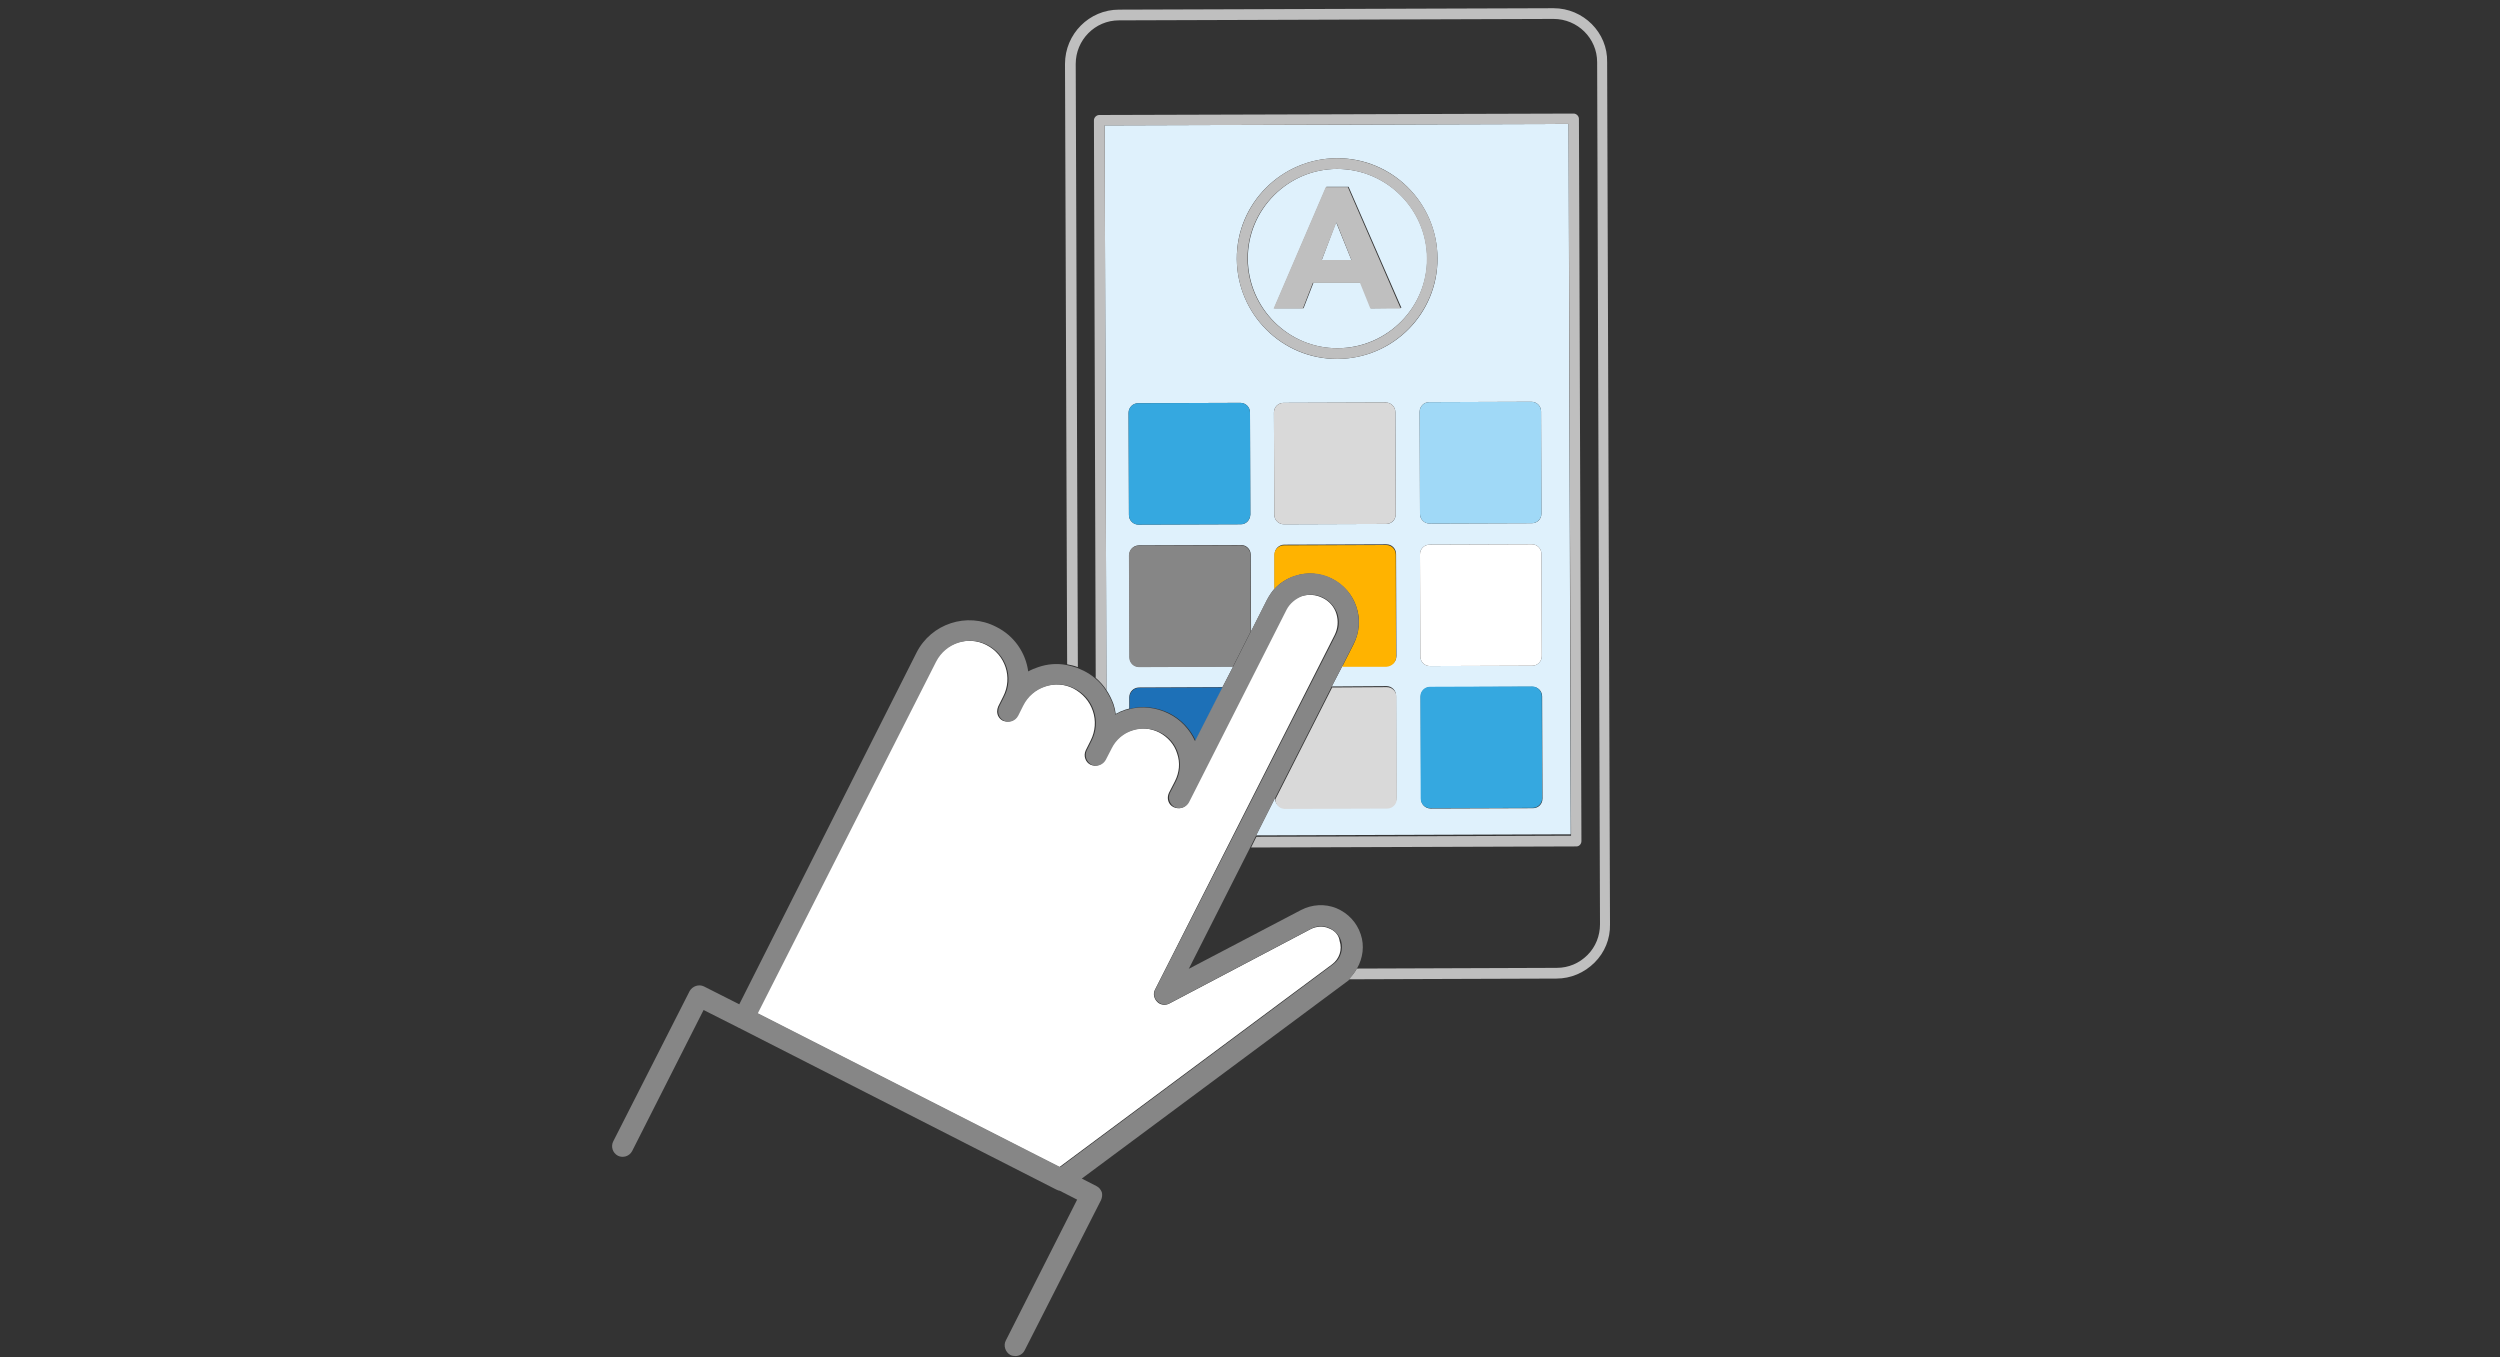 <?xml version="1.0" encoding="utf-8"?>
<!-- Generator: Adobe Illustrator 21.1.0, SVG Export Plug-In . SVG Version: 6.00 Build 0)  -->
<svg version="1.1" baseProfile="basic" id="Ebene_1"
	 xmlns="http://www.w3.org/2000/svg" xmlns:xlink="http://www.w3.org/1999/xlink" x="0px" y="0px" viewBox="0 0 700 380"
	 xml:space="preserve">
<rect x="0" y="0" width="700" height="380" fill="#333333" stroke="none"/>
<style type="text/css">
	.st0{fill:none;}
	.st1{fill:#BFBFBF;}
	.st2{fill:#DFF1FC;}
	.st3{fill:#35A8E0;}
	.st4{fill:#D9D9D9;}
	.st5{fill:#A0D9F7;}
	.st6{fill:#868686;}
	.st7{fill:#FFB300;}
	.st8{fill:#FFFFFF;}
	.st9{fill:#1D70B7;}
</style>
<g>
	<path class="st0" d="M306.9,189.8l-0.5-156.1c0-0.8,0.7-1.5,1.5-1.5l132.8-0.4c0.8,0,1.5,0.7,1.5,1.5l0.7,202.2
		c0,0.8-0.7,1.5-1.5,1.5l-91.1,0.3l-17.2,34l0.2,0l31.3-16.4c3-1.6,6.6-1.8,9.9-0.5c3.2,1.3,5.7,4,6.8,7.3c1,3.2,0.6,6.7-1,9.5
		l56-0.2c3.2,0,6.3-1.3,8.6-3.6c2.3-2.3,3.5-5.3,3.5-8.6l-0.8-241.4c0-6.7-5.5-12.1-12.2-12.1L313.3,5.7c-6.7,0-12.1,5.5-12.1,12.2
		l0.6,168.9c0.6,0.2,1.2,0.5,1.8,0.8C304.8,188.2,305.8,189,306.9,189.8z"/>
	<path class="st1" d="M435,2.3L313.3,2.7c-8.3,0-15.1,6.8-15.1,15.2l0.6,168.1c1,0.2,2,0.4,3,0.8l-0.6-168.9
		c0-6.7,5.4-12.2,12.1-12.2L435,5.3c6.7,0,12.2,5.4,12.2,12.1l0.8,241.4c0,3.2-1.2,6.3-3.5,8.6c-2.3,2.3-5.3,3.6-8.6,3.6l-56,0.2
		c-0.6,1.1-1.4,2.1-2.4,3l58.3-0.2c4,0,7.8-1.6,10.7-4.5c2.8-2.8,4.4-6.6,4.3-10.7l-0.8-241.4C450.2,9.1,443.3,2.3,435,2.3z"/>
	<polygon class="st1" points="332.9,271.4 333.2,271.3 333,271.3 	"/>
	<polygon class="st2" points="370.1,72.8 378.4,72.8 374.1,62.2 	"/>
	<path class="st2" d="M374.4,47.3c-13.8,0-25.1,11.4-25,25.2s11.4,25.1,25.2,25s25.1-11.4,25-25.2C399.5,58.5,388.2,47.3,374.4,47.3
		z M383.9,86.3l-2.9-7.2l-13.2,0l-2.8,7.2l-8.2,0l14.6-34l6.2,0l14.8,33.9L383.9,86.3z"/>
	<path class="st2" d="M439.2,34.7l-129.9,0.4l0.5,158.1c0.8,1.2,1.5,2.6,2,4c0.3,0.9,0.5,1.8,0.6,2.7c0.9-0.5,1.8-0.9,2.7-1.2
		c0.4-0.1,0.7-0.2,1.1-0.3l0-3.2c0-1.5,1.2-2.7,2.7-2.7l23.4-0.1l3-5.8l-26.3,0.1c-1.5,0-2.7-1.2-2.7-2.7l-0.1-28.6
		c0-1.5,1.2-2.7,2.7-2.7l28.6-0.1c1.5,0,2.7,1.2,2.7,2.7l0.1,21.5l4.5-8.9c0.6-1.1,1.3-2.2,2.1-3.1l0-9.6c0-1.5,1.2-2.7,2.7-2.7
		l28.6-0.1c1.5,0,2.7,1.2,2.7,2.7l0.1,28.6c0,1.5-1.2,2.7-2.7,2.7l-12.4,0l-3,5.8l15.3-0.1c1.5,0,2.7,1.2,2.7,2.7l0.1,28.6
		c0,1.6-1.2,2.7-2.7,2.7l-28.6,0.1c-1.5,0-2.7-1.2-2.7-2.7l0-0.1l-5.3,10.5l88.1-0.3L439.2,34.7L439.2,34.7z M350.1,144.1
		c-0.1,1.6-1.2,2.7-2.7,2.7l-28.6,0.1c-1.5,0-2.7-1.2-2.7-2.7l-0.1-28.6c0-1.5,1.2-2.7,2.7-2.7l28.6-0.1c1.5,0,2.7,1.2,2.7,2.7
		L350.1,144.1z M390.8,144c0,1.6-1.2,2.7-2.7,2.7l-28.6,0.1c-1.5,0-2.7-1.2-2.7-2.7l-0.1-28.6c0-1.5,1.2-2.7,2.7-2.7l28.6-0.1
		c1.5,0,2.7,1.2,2.7,2.7L390.8,144z M374.5,100.5c-15.5,0.1-28.1-12.5-28.2-28c-0.1-15.5,12.5-28.1,28-28.2
		c15.5-0.1,28.1,12.5,28.2,28C402.6,87.8,390.1,100.4,374.5,100.5z M431.9,223.6c0,1.6-1.2,2.7-2.7,2.7l-28.6,0.1
		c-1.5,0-2.7-1.2-2.7-2.7l-0.1-28.6c0-1.5,1.2-2.7,2.7-2.7l28.6-0.1c1.5,0,2.7,1.2,2.7,2.7L431.9,223.6z M431.7,183.7
		c0,1.5-1.2,2.7-2.7,2.7l-28.6,0.1c-1.5,0-2.7-1.2-2.7-2.7l-0.1-28.6c0-1.5,1.2-2.7,2.7-2.7l28.6-0.1c1.5,0,2.7,1.2,2.7,2.7
		L431.7,183.7z M431.6,143.8c0,1.6-1.2,2.7-2.7,2.7l-28.6,0.1c-1.5,0-2.7-1.2-2.7-2.7l-0.1-28.6c0-1.5,1.2-2.7,2.7-2.7l28.6-0.1
		c1.5,0,2.7,1.2,2.7,2.7L431.6,143.8z"/>
	<path class="st1" d="M442.8,235.5l-0.7-202.2c0-0.8-0.7-1.5-1.5-1.5l-132.8,0.4c-0.8,0-1.5,0.7-1.5,1.5l0.5,156.1
		c1.2,1,2.2,2.2,3,3.4l-0.5-158.1l129.9-0.4l0.7,199.3l-88.1,0.3l-1.5,3l91.1-0.3C442.2,237,442.8,236.3,442.8,235.5z"/>
	<path class="st3" d="M347.3,112.8l-28.6,0.1c-1.5,0-2.7,1.2-2.7,2.7l0.1,28.6c0,1.5,1.2,2.7,2.7,2.7l28.6-0.1
		c1.5,0,2.6-1.2,2.7-2.7l-0.1-28.6C350,114,348.8,112.8,347.3,112.8z"/>
	<path class="st4" d="M388,112.7l-28.6,0.1c-1.5,0-2.7,1.2-2.7,2.7l0.1,28.6c0,1.5,1.2,2.7,2.7,2.7l28.6-0.1c1.5,0,2.7-1.2,2.7-2.7
		l-0.1-28.6C390.7,113.9,389.5,112.7,388,112.7z"/>
	<path class="st5" d="M428.8,112.5l-28.6,0.1c-1.5,0-2.7,1.2-2.7,2.7l0.1,28.6c0,1.5,1.2,2.7,2.7,2.7l28.6-0.1
		c1.5,0,2.7-1.2,2.7-2.7l-0.1-28.6C431.5,113.7,430.3,112.5,428.8,112.5z"/>
	<path class="st6" d="M347.4,152.7l-28.6,0.1c-1.5,0-2.7,1.2-2.7,2.7l0.1,28.6c0,1.5,1.2,2.7,2.7,2.7l26.3-0.1l5-9.9l-0.1-21.5
		C350.1,153.9,348.9,152.7,347.4,152.7z"/>
	<path class="st7" d="M390.9,183.9l-0.1-28.6c0-1.5-1.2-2.7-2.7-2.7l-28.6,0.1c-1.5,0-2.7,1.2-2.7,2.7l0,9.6c1.5-1.7,3.5-3,5.8-3.7
		c3.4-1.2,7.2-0.8,10.4,0.8c3.2,1.7,5.7,4.4,6.8,7.9c1.2,3.4,0.8,7.2-0.8,10.4l-3.2,6.3l12.4,0C389.7,186.6,391,185.4,390.9,183.9z"
		/>
	<path class="st8" d="M428.9,152.4l-28.6,0.1c-1.5,0-2.7,1.2-2.7,2.7l0.1,28.6c0,1.5,1.2,2.7,2.7,2.7l28.6-0.1
		c1.5,0,2.7-1.2,2.7-2.7l-0.1-28.6C431.6,153.6,430.4,152.4,428.9,152.4z"/>
	<path class="st9" d="M316.3,195.3l0,3.2c3.7-1,7.6-0.5,11.1,1.2c3.3,1.7,5.9,4.4,7.4,7.7l7.6-14.9l-23.4,0.1
		C317.5,192.6,316.3,193.8,316.3,195.3z"/>
	<path class="st4" d="M359.8,226.5l28.6-0.1c1.5,0,2.7-1.2,2.7-2.7l-0.1-28.6c0-1.5-1.2-2.7-2.7-2.7l-15.3,0.1l-15.9,31.3l0,0.1
		C357.1,225.3,358.3,226.5,359.8,226.5z"/>
	<path class="st3" d="M429,192.2l-28.6,0.1c-1.5,0-2.7,1.2-2.7,2.7l0.1,28.6c0,1.5,1.2,2.7,2.7,2.7l28.6-0.1c1.5,0,2.7-1.2,2.7-2.7
		l-0.1-28.6C431.7,193.5,430.5,192.2,429,192.2z"/>
	<path class="st8" d="M372,259.9c-1.6-0.7-3.4-0.5-4.9,0.2l-39.7,20.9c-1.1,0.6-2.6,0.4-3.4-0.5c-0.9-0.9-1.2-2.3-0.6-3.4l50.3-99.3
		c0.9-1.8,1.1-3.9,0.5-5.9c-0.6-2-2-3.6-3.9-4.5c-1.8-0.9-3.9-1.1-5.9-0.5c-2,0.6-3.6,2-4.5,3.9l-27.3,53.9c-0.7,1.5-2.5,2-4,1.3
		c-1.5-0.7-2-2.5-1.3-4l1.7-3.3c1.2-2.4,1.5-5.1,0.6-7.7c-0.8-2.6-2.6-4.6-5-5.9c-2.4-1.2-5.1-1.5-7.7-0.6c-2.6,0.8-4.6,2.6-5.9,5
		l-1.7,3.3c-0.7,1.4-2.5,2-4,1.3c-1.4-0.7-2-2.5-1.3-4l1.4-2.8c1.3-2.6,1.5-5.5,0.6-8.2s-2.8-4.9-5.4-6.3c-2.5-1.3-5.4-1.5-8.1-0.6
		c-2.7,0.9-4.9,2.8-6.3,5.4l-1.4,2.8c-0.7,1.5-2.5,2-4,1.4c-1-0.5-1.6-1.5-1.6-2.6c0-0.5,0.1-0.9,0.3-1.4l1.4-2.8
		c2.7-5.3,0.6-11.7-4.7-14.4c-5.2-2.7-11.7-0.6-14.4,4.7l-49.9,98.4l84.7,43.1l76.4-56.8c2-1.5,2.9-4.1,2.1-6.5
		C374.9,261.8,373.7,260.5,372,259.9z"/>
	<path class="st6" d="M380,271.1c1.6-2.8,2.1-6.3,1-9.5c-1.1-3.3-3.5-5.9-6.8-7.3c-3.2-1.3-6.8-1.1-9.9,0.5l-31.3,16.4l-0.2,0.1
		l0.1-0.1l17.2-34l1.5-3l5.3-10.5l15.9-31.3l3-5.8l3.2-6.3c1.7-3.2,1.9-7,0.8-10.4c-1.2-3.4-3.5-6.3-6.8-7.9
		c-3.2-1.7-7-1.9-10.4-0.8c-2.2,0.7-4.2,2-5.8,3.7c-0.8,0.9-1.5,2-2.1,3.1l-4.5,8.9l-5,9.9l-3,5.8l-7.6,14.9
		c-1.5-3.3-4.1-6.1-7.4-7.7c-3.4-1.7-7.4-2.2-11.1-1.2c-0.4,0.1-0.7,0.2-1.1,0.3c-0.9,0.3-1.8,0.7-2.7,1.2c-0.1-0.9-0.3-1.8-0.6-2.7
		c-0.5-1.4-1.2-2.8-2-4c-0.8-1.3-1.8-2.4-3-3.4c-1-0.9-2.1-1.6-3.3-2.2c-0.6-0.3-1.2-0.5-1.8-0.8c-0.9-0.3-2-0.6-3-0.8
		c-2.6-0.5-5.3-0.3-7.9,0.6c-0.9,0.3-1.9,0.7-2.8,1.2c-0.7-5.2-3.9-10-9-12.5c-8.1-4.2-18.2-0.9-22.3,7.3L207,281.2l-9.9-5
		c-1.4-0.7-3.2-0.1-4,1.3l-21.4,42.1c-0.7,1.4-0.2,3.2,1.3,4c1.4,0.7,3.2,0.2,4-1.3l0,0l20-39.5l9.7,4.9c0.1,0.1,0.1,0.1,0.2,0.1
		l88.9,45.3c0.3,0.1,0.6,0.3,0.9,0.3l4.9,2.5l-20,39.5l0,0c-0.7,1.4-0.1,3.2,1.3,4c0.4,0.2,0.9,0.3,1.4,0.3c1.1,0,2.1-0.6,2.6-1.6
		l21.4-42.1c0.3-0.7,0.4-1.5,0.2-2.2c-0.3-0.7-0.7-1.3-1.5-1.7l-4.1-2.1l73.9-54.9c0.3-0.2,0.5-0.4,0.8-0.6
		C378.6,273.2,379.4,272.2,380,271.1z M373.3,270l-76.4,56.8l-84.7-43.1l49.9-98.4c2.7-5.3,9.2-7.4,14.4-4.7
		c5.3,2.7,7.4,9.2,4.7,14.4l-1.4,2.8c-0.2,0.4-0.3,0.9-0.3,1.4c0,1.1,0.6,2.1,1.6,2.6c1.5,0.7,3.2,0.1,4-1.4l1.4-2.8
		c1.3-2.6,3.5-4.5,6.3-5.4c2.7-0.9,5.6-0.7,8.1,0.6c2.6,1.3,4.5,3.5,5.4,6.3c0.9,2.7,0.7,5.6-0.6,8.2l-1.4,2.8
		c-0.7,1.5-0.1,3.2,1.3,4c1.5,0.7,3.2,0.1,4-1.3l1.7-3.3c1.2-2.4,3.3-4.2,5.9-5c2.6-0.8,5.3-0.6,7.7,0.6c2.4,1.2,4.2,3.3,5,5.9
		c0.8,2.6,0.6,5.3-0.6,7.7l-1.7,3.3c-0.7,1.5-0.1,3.2,1.3,4c1.5,0.7,3.2,0.1,4-1.3l27.3-53.9c0.9-1.8,2.6-3.2,4.5-3.9
		c2-0.6,4-0.5,5.9,0.5c1.8,0.9,3.2,2.6,3.9,4.5c0.6,2,0.5,4-0.5,5.9L323.5,277c-0.6,1.1-0.3,2.6,0.6,3.4c0.9,0.9,2.3,1.1,3.4,0.5
		l39.7-20.9c1.5-0.8,3.3-0.9,4.9-0.2c1.6,0.7,2.8,1.9,3.4,3.6C376.2,265.8,375.4,268.5,373.3,270z"/>
	<path class="st1" d="M374.3,44.3c-15.5,0.1-28,12.7-28,28.2c0.1,15.5,12.7,28,28.2,28c15.5-0.1,28-12.7,28-28.2
		C402.5,56.9,389.9,44.3,374.3,44.3z M374.5,97.5c-13.8,0-25.1-11.2-25.2-25s11.2-25.1,25-25.2c13.8,0,25.1,11.2,25.2,25
		C399.6,86.2,388.4,97.5,374.5,97.5z"/>
	<path class="st1" d="M377.4,52.4l-6.2,0l-14.6,34l8.2,0l2.8-7.2l13.2,0l2.9,7.2l8.5,0L377.4,52.4z M370.1,72.8l4.1-10.5l4.2,10.5
		L370.1,72.8z"/>
</g>
</svg>
